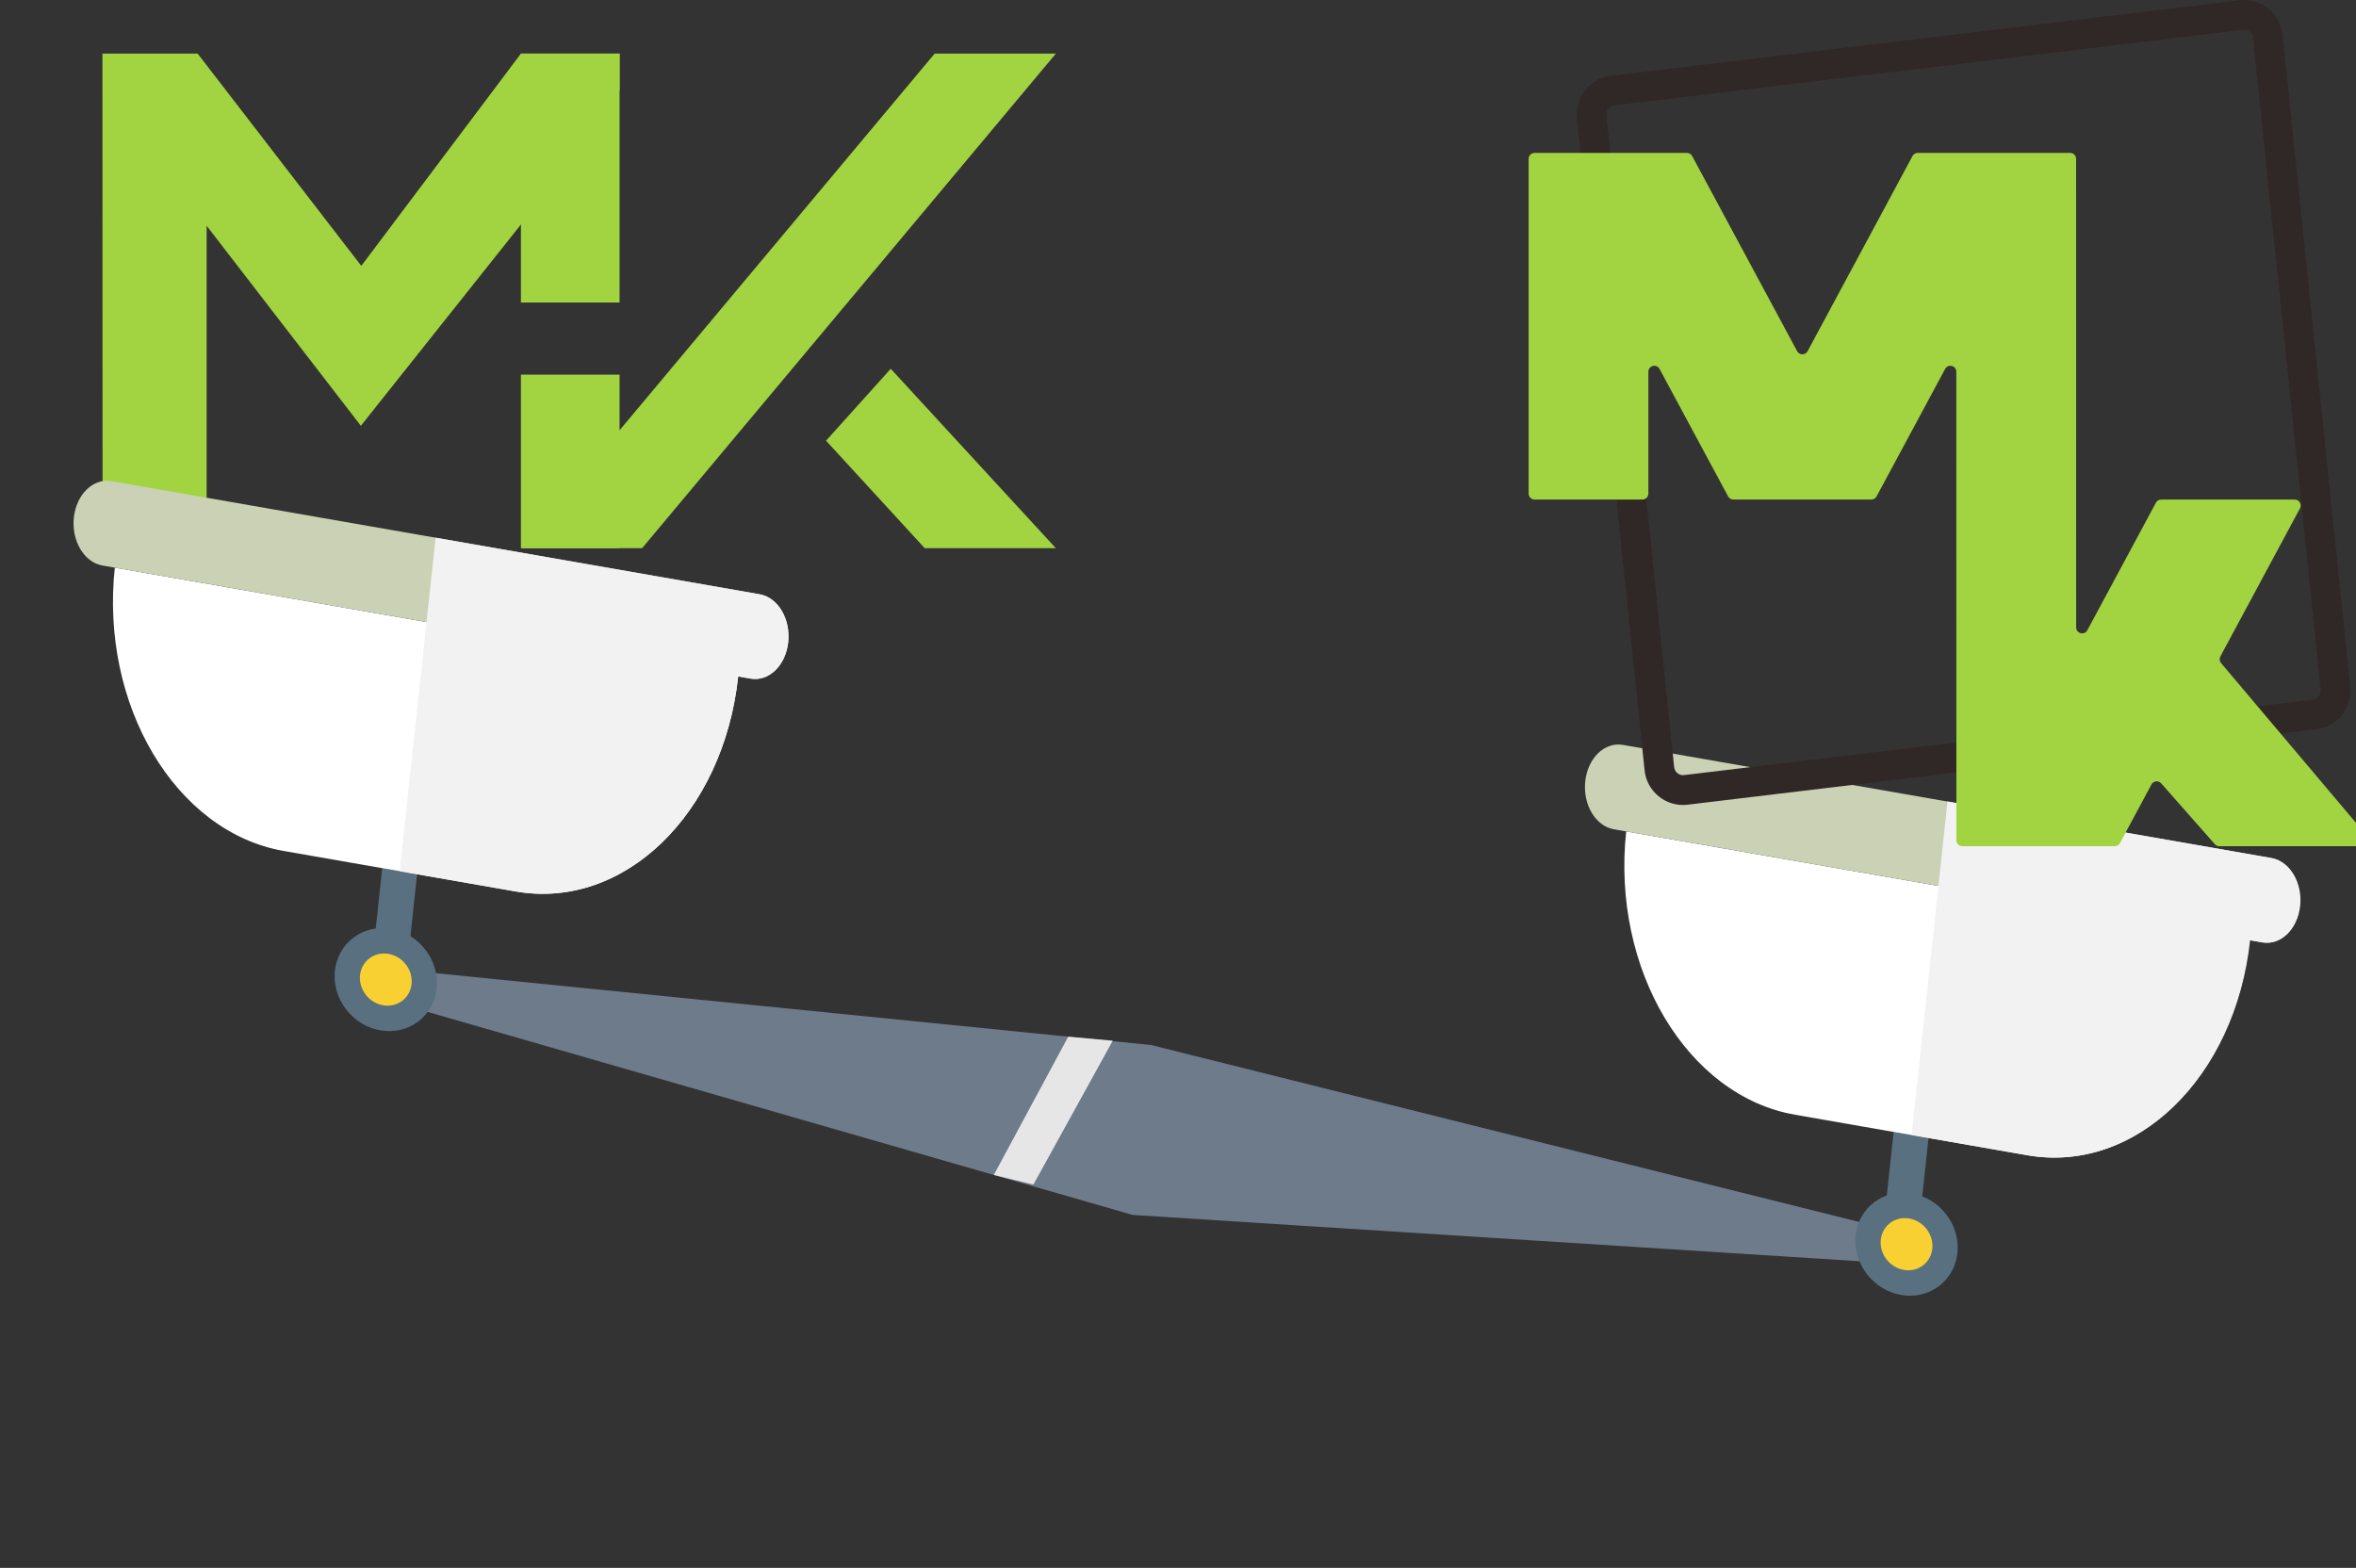 <?xml version="1.0" encoding="UTF-8"?> <svg xmlns="http://www.w3.org/2000/svg" width="299" height="199" viewBox="0 0 299 199" fill="none"><rect x="0" y="0" width="299" height="199" fill="#333333" stroke="none"/><g clip-path="url(#clip0_1128_649)"><path d="M245.504 157.48L245.161 160.666L166.48 155.653L161.237 155.318L143.737 154.202L126.647 149.28L121.527 147.807L44.688 125.676L45.03 122.49L133.42 131.362L139.187 131.942L146.058 132.631L152.821 134.322L158.499 135.739L245.504 157.48Z" fill="#6D7B8A"></path><path d="M133.999 6.805H118.617L66.109 69.575H81.491L133.999 6.805Z" fill="#A2D341"></path><path d="M104.832 55.934L117.352 69.574H133.993L113.045 46.805L104.832 55.934Z" fill="#A2D341"></path><path d="M78.631 6.805H66.109V38.399H78.631V6.805Z" fill="#A2D341"></path><path d="M78.631 47.551H66.109V69.575H78.631V47.551Z" fill="#A2D341"></path><path d="M78.631 6.805V11.421L66.108 28.498L45.798 54.044L26.224 28.655V70.489H13.02L13 6.805H25.084L45.852 33.745L66.108 6.805H78.631Z" fill="#A2D341"></path><g style="mix-blend-mode:multiply"><path d="M141.221 132.087L131.149 150.349L126.121 149.131L135.57 131.578L141.221 132.087Z" fill="#E6E6E6"></path></g><path d="M52.935 110.962L48.509 110.189L46.961 124.575L51.387 125.348L52.935 110.962Z" fill="#597081"></path><path d="M51.542 127.906C52.91 126.921 53.169 124.937 52.12 123.474C51.071 122.011 49.112 121.623 47.743 122.608C46.375 123.592 46.116 125.577 47.165 127.04C48.214 128.503 50.174 128.891 51.542 127.906Z" fill="white"></path><path d="M93.683 85.857C92.744 94.589 89.113 102.009 84.004 106.947C78.894 111.886 72.306 114.342 65.449 113.145L35.998 108.005C22.285 105.612 12.691 89.512 14.571 72.049L93.683 85.856V85.857Z" fill="white"></path><path d="M100.034 81.512C99.716 84.469 97.575 86.539 95.254 86.134L13 71.777C11.839 71.575 10.853 70.792 10.196 69.69C9.539 68.589 9.213 67.166 9.372 65.688C9.69 62.732 11.831 60.663 14.152 61.068L96.404 75.425C97.565 75.627 98.551 76.41 99.208 77.511C99.865 78.613 100.191 80.034 100.032 81.512H100.034Z" fill="#CAD1B4"></path><g style="mix-blend-mode:multiply"><path d="M100.035 81.512C99.718 84.469 97.577 86.539 95.256 86.134L93.685 85.859C92.746 94.591 89.115 102.011 84.006 106.949C78.897 111.888 72.308 114.344 65.451 113.147L50.727 110.577L55.282 68.246L96.409 75.424C97.57 75.626 98.555 76.409 99.212 77.511C99.869 78.612 100.196 80.033 100.037 81.512H100.035Z" fill="#F2F2F2"></path></g><path d="M244.748 144.442L240.321 143.67L238.773 158.056L243.2 158.828L244.748 144.442Z" fill="#597081"></path><path d="M285.492 119.336C284.552 128.067 280.922 135.488 275.812 140.426C270.703 145.364 264.114 147.82 257.258 146.624L227.807 141.484C214.094 139.09 204.5 122.991 206.38 105.527L285.492 119.335V119.336Z" fill="white"></path><path d="M291.845 114.987C291.527 117.945 289.386 120.015 287.065 119.61L204.812 105.253C203.651 105.051 202.666 104.268 202.009 103.167C201.352 102.065 201.025 100.643 201.184 99.165C201.502 96.208 203.643 94.14 205.964 94.545L288.217 108.901C289.378 109.103 290.363 109.886 291.021 110.988C291.678 112.089 292.004 113.51 291.845 114.989V114.987Z" fill="#CAD1B4"></path><path d="M246.526 162.858C249.074 160.493 249.096 156.365 246.574 153.636C244.052 150.907 239.941 150.612 237.392 152.976C234.844 155.341 234.822 159.47 237.344 162.199C239.866 164.927 243.977 165.223 246.526 162.858Z" fill="#597081"></path><path d="M244.272 160.42C245.563 159.222 245.574 157.131 244.296 155.749C243.019 154.367 240.937 154.218 239.646 155.415C238.355 156.613 238.344 158.704 239.621 160.086C240.899 161.468 242.981 161.618 244.272 160.42Z" fill="#F8D032"></path><path d="M53.526 129.274C56.075 126.91 56.096 122.781 53.574 120.052C51.052 117.323 46.941 117.028 44.392 119.393C41.843 121.757 41.822 125.886 44.344 128.615C46.866 131.343 50.977 131.639 53.526 129.274Z" fill="#597081"></path><path d="M51.276 126.834C52.566 125.636 52.578 123.545 51.3 122.163C50.023 120.781 47.941 120.632 46.65 121.83C45.359 123.027 45.348 125.118 46.625 126.5C47.903 127.882 49.985 128.032 51.276 126.834Z" fill="#F8D032"></path><g style="mix-blend-mode:multiply"><path d="M291.91 114.99C291.593 117.948 289.452 120.018 287.131 119.612L285.56 119.338C284.621 128.069 280.991 135.49 275.881 140.428C270.771 145.366 264.183 147.822 257.326 146.626L242.602 144.056L247.157 101.725L288.284 108.903C289.445 109.105 290.43 109.888 291.087 110.989C291.744 112.091 292.071 113.512 291.912 114.99H291.91Z" fill="#F2F2F2"></path></g><path d="M213.583 102.168C212.475 102.168 211.41 101.796 210.53 101.091C209.495 100.262 208.848 99.079 208.712 97.757L200.124 15.013C199.849 12.357 201.776 9.939 204.422 9.622L284.215 0.034C285.529 -0.118 286.825 0.244 287.86 1.072C288.896 1.901 289.544 3.084 289.681 4.407L298.277 87.159C298.553 89.815 296.625 92.234 293.977 92.552L214.179 102.133C213.979 102.157 213.78 102.169 213.583 102.169V102.168ZM284.802 3.78C284.756 3.78 284.711 3.783 284.664 3.789L204.87 13.378C204.26 13.451 203.815 14.009 203.879 14.622L212.467 97.366C212.499 97.672 212.647 97.944 212.887 98.135C213.125 98.326 213.421 98.418 213.729 98.375L293.528 88.793C294.139 88.719 294.583 88.162 294.52 87.549L285.925 4.798C285.893 4.493 285.744 4.22 285.505 4.029C285.301 3.867 285.057 3.78 284.802 3.78Z" fill="#302827"></path><path d="M281.876 84.161C281.675 83.923 281.64 83.587 281.788 83.314L291.891 64.521C292.161 64.017 291.797 63.405 291.225 63.405H274.273C273.996 63.405 273.739 63.558 273.608 63.803L264.906 79.988C264.533 80.68 263.486 80.415 263.486 79.629L263.479 20.161C263.479 19.743 263.141 19.404 262.723 19.404H243.384C243.106 19.404 242.85 19.558 242.718 19.802L229.404 44.572C229.119 45.102 228.359 45.102 228.074 44.572L214.752 19.802C214.621 19.558 214.366 19.404 214.087 19.404H194.756C194.338 19.404 194 19.743 194 20.161V62.647C194 63.065 194.338 63.404 194.756 63.404H208.439C208.856 63.404 209.195 63.065 209.195 62.647V47.187C209.195 46.401 210.243 46.136 210.614 46.828L219.316 63.006C219.448 63.25 219.703 63.404 219.982 63.404H237.49C237.768 63.404 238.023 63.252 238.155 63.006L246.858 46.827C247.23 46.135 248.277 46.4 248.277 47.185L248.284 106.646C248.284 107.064 248.622 107.403 249.04 107.403H268.38C268.657 107.403 268.913 107.25 269.045 107.005L273.043 99.565C273.292 99.102 273.926 99.028 274.274 99.423L281.085 107.148C281.228 107.31 281.435 107.403 281.65 107.403H299.875C300.518 107.403 300.867 106.65 300.452 106.158L281.877 84.16L281.876 84.161Z" fill="#A2D341"></path></g><defs><clipPath id="clip0_1128_649"><rect width="299" height="199" fill="white"></rect></clipPath></defs></svg> 